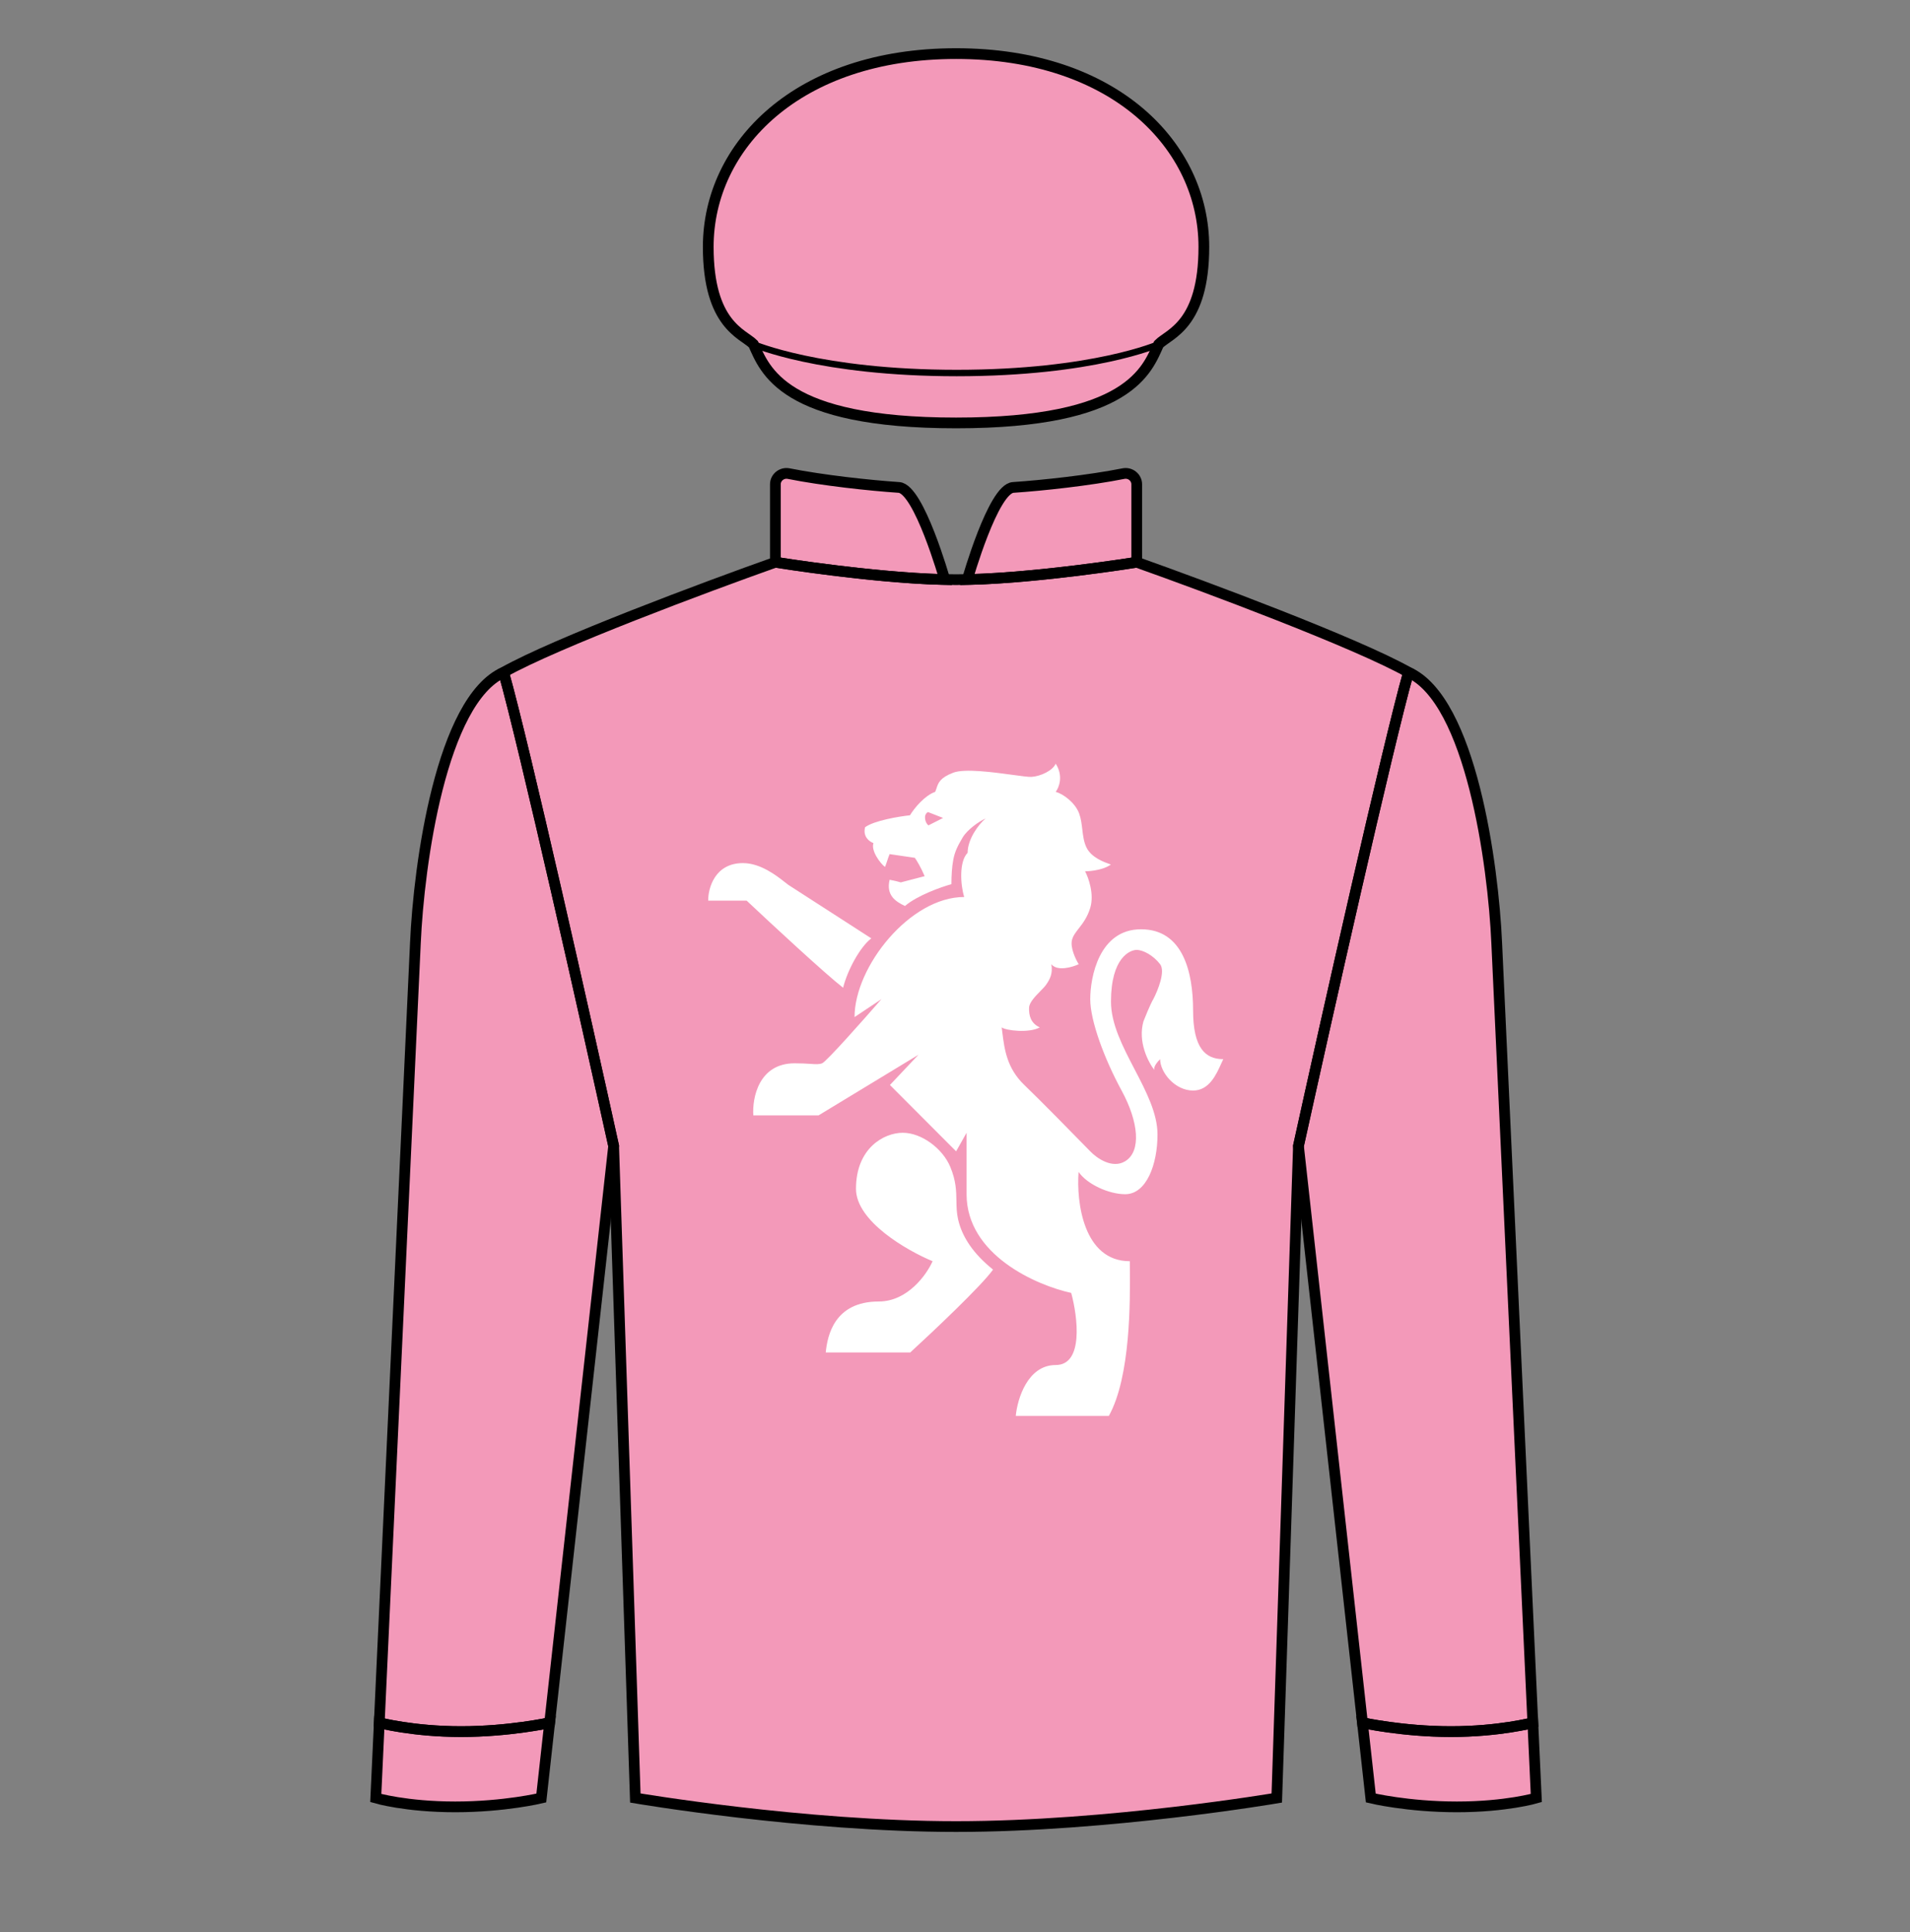 
<svg width="89" height="90" xmlns="http://www.w3.org/2000/svg" fill="none" viewBox="0 0 89 90">

  <rect x="0" y="0" width="89" height="90" fill="#808080" stroke="none"/>

  <path d="M35.106 16.032C35.646 17.219 36.455 19.701 44.549 19.701C52.643 19.701 53.452 17.219 53.992 16.032C54.481 15.543 56.096 15.136 56.096 11.5C56.096 6.8 51.941 2.497 44.549 2.497C37.157 2.497 33.002 6.8 33.002 11.5C33.002 15.136 34.617 15.543 35.106 16.032Z" fill="#f399b9"/>
<path d="M33.002 11.5C33.002 15.136 34.617 15.543 35.106 16.032C35.106 16.032 38.201 17.376 44.58 17.376C50.959 17.376 53.992 16.032 53.992 16.032C54.481 15.543 56.096 15.136 56.096 11.5C56.096 6.797 51.941 2.504 44.549 2.504C37.157 2.504 33.002 6.797 33.002 11.5Z" fill="#f399b9"/>
<path d="M21.211 84.168C23.51 84.168 25.223 83.755 25.223 83.755L25.612 80.248C25.612 80.248 23.732 80.662 21.487 80.662C19.242 80.662 17.673 80.248 17.673 80.248L17.51 83.755C17.51 83.755 18.913 84.168 21.211 84.168Z" fill="#f399b9"/>
<path d="M67.887 84.168C65.588 84.168 63.875 83.755 63.875 83.755L63.486 80.248C63.486 80.248 65.366 80.662 67.611 80.662C69.856 80.662 71.425 80.248 71.425 80.248L71.587 83.755C71.587 83.755 70.185 84.168 67.887 84.168Z" fill="#f399b9"/>
<path d="M28.594 53.38C27.299 47.502 24.461 34.859 23.467 31.317C20.561 32.622 19.515 40.269 19.356 43.929L17.673 80.248C17.673 80.248 19.242 80.662 21.487 80.662C23.732 80.662 25.612 80.248 25.612 80.248L28.594 53.38Z" fill="#f399b9"/>
<path d="M60.504 53.38C61.799 47.502 64.637 34.859 65.631 31.317C68.537 32.622 69.582 40.269 69.742 43.929L71.425 80.248C71.425 80.248 69.856 80.662 67.611 80.662C65.366 80.662 63.486 80.248 63.486 80.248L60.504 53.38Z" fill="#f399b9"/>
<path d="M36.13 26.19C36.13 26.19 41.171 27.003 44.549 27.003C47.926 27.003 52.968 26.19 52.968 26.19C56.179 27.329 63.207 29.95 65.631 31.317C64.637 34.859 61.798 47.502 60.504 53.38L59.494 83.755C59.494 83.755 51.688 85.085 44.549 85.085C37.41 85.085 29.604 83.755 29.604 83.755L28.594 53.38C27.299 47.502 24.461 34.859 23.467 31.317C25.891 29.95 32.919 27.329 36.13 26.19Z" fill="#f399b9"/>
<path d="M36.13 22.561V26.19C36.13 26.19 40.672 26.923 44.023 26.997C44.023 26.997 42.822 22.769 41.889 22.706C40.518 22.614 38.342 22.378 36.749 22.062C36.432 21.999 36.13 22.238 36.13 22.561Z" fill="#f399b9"/>
<path d="M52.968 22.561V26.19C52.968 26.19 48.425 26.923 45.075 26.997C45.075 26.997 46.276 22.769 47.209 22.706C48.58 22.614 50.756 22.378 52.349 22.062C52.666 21.999 52.968 22.238 52.968 22.561Z" fill="#f399b9"/><path fill-rule="evenodd" clip-rule="evenodd" d="M40.7 39.273C40.521 39.211 40.193 38.977 40.311 38.533C40.74 38.222 41.884 38.033 42.402 37.978C42.615 37.624 43.099 37.052 43.578 36.886C43.602 36.831 43.62 36.775 43.639 36.719C43.717 36.477 43.797 36.228 44.422 35.992C44.952 35.792 46.28 35.972 47.192 36.096C47.605 36.152 47.932 36.197 48.062 36.189C48.48 36.165 49.057 35.898 49.192 35.573C49.562 36.15 49.346 36.689 49.192 36.886C49.525 36.973 50.098 37.381 50.286 37.897C50.371 38.131 50.401 38.382 50.431 38.631C50.466 38.932 50.502 39.23 50.633 39.492C50.865 39.953 51.451 40.161 51.733 40.261L51.764 40.272C51.327 40.587 50.561 40.587 50.561 40.587C50.722 40.889 50.994 41.652 50.802 42.289C50.667 42.734 50.452 43.011 50.268 43.247C50.124 43.432 49.999 43.592 49.951 43.788C49.862 44.143 50.123 44.688 50.265 44.916C49.957 45.058 49.27 45.257 48.989 44.916C49.066 45.346 48.923 45.622 48.738 45.881C48.68 45.962 48.582 46.062 48.475 46.171L48.475 46.171C48.242 46.409 47.965 46.692 47.952 46.933C47.934 47.285 48.026 47.673 48.452 47.858C47.952 48.136 46.861 48.006 46.676 47.858C46.687 47.938 46.697 48.021 46.707 48.104C46.803 48.868 46.913 49.757 47.73 50.541C48.456 51.236 50.08 52.891 50.802 53.631C51.092 53.939 51.823 54.463 52.43 54.093C53.188 53.631 53.059 52.262 52.263 50.8C51.468 49.338 50.802 47.562 50.802 46.544C50.802 45.527 51.209 43.288 53.17 43.288C55.131 43.288 55.594 45.305 55.594 47.062C55.594 48.82 56.167 49.338 57 49.338C56.971 49.399 56.941 49.466 56.908 49.538C56.675 50.057 56.342 50.8 55.594 50.8C54.743 50.8 54.058 49.949 54.058 49.338C53.767 49.629 53.76 49.796 53.797 49.853C53.506 49.484 53.008 48.53 53.282 47.575C53.558 46.88 53.702 46.598 53.74 46.544C53.952 46.14 54.313 45.248 54.058 44.916C53.74 44.501 53.263 44.249 52.964 44.249C52.665 44.249 51.768 44.595 51.768 46.659C51.768 47.7 52.32 48.758 52.866 49.806C53.403 50.837 53.936 51.859 53.936 52.848C53.936 54.239 53.422 55.629 52.43 55.629C51.669 55.629 50.652 55.165 50.259 54.591C50.151 55.977 50.478 58.75 52.646 58.75C52.646 58.846 52.647 58.962 52.648 59.096V59.096V59.096V59.096C52.661 60.556 52.691 64.117 51.669 65.956H47.332C47.406 65.166 47.882 63.586 49.192 63.586C50.501 63.586 50.219 61.347 49.915 60.227C48.29 59.872 45.04 58.455 45.04 55.629V52.767L44.552 53.631L41.468 50.541L42.796 49.134L38.14 51.958H35.102C35.047 51.149 35.353 49.531 37.026 49.531C37.352 49.531 37.586 49.546 37.765 49.558C38.021 49.575 38.164 49.585 38.308 49.531C38.504 49.458 40.232 47.509 41.071 46.544L39.819 47.378C39.819 45.028 42.402 41.784 44.929 41.784C44.758 41.242 44.679 40.136 45.088 39.727C45.088 39.08 45.61 38.387 45.926 38.127C45.61 38.265 45.072 38.651 44.858 39.01C44.62 39.41 44.493 39.668 44.422 40.04C44.358 40.377 44.333 40.774 44.333 41.187C43.865 41.314 42.732 41.715 42.17 42.203C41.712 41.99 41.285 41.692 41.453 40.982C41.722 41.031 41.911 41.084 41.972 41.104C42.282 41.023 42.94 40.851 43.086 40.814C42.903 40.381 42.705 40.064 42.628 39.959L41.453 39.787C41.415 39.874 41.375 39.994 41.338 40.107L41.338 40.107L41.338 40.107C41.302 40.217 41.268 40.32 41.238 40.384C41.029 40.234 40.573 39.628 40.7 39.273ZM53.805 49.864L53.797 49.853C53.799 49.857 53.802 49.861 53.805 49.864ZM44.278 54.351C43.923 53.502 42.945 52.767 42.066 52.767C41.187 52.767 39.886 53.486 39.886 55.378C39.886 56.891 42.266 58.256 43.456 58.75C43.179 59.376 42.29 60.627 40.947 60.627C38.882 60.627 38.554 62.209 38.477 63.001H42.414C43.475 62.029 45.733 59.897 46.273 59.141C45.361 58.408 44.833 57.629 44.644 56.801C44.575 56.496 44.571 56.22 44.566 55.935C44.559 55.48 44.551 55.003 44.278 54.351ZM34.791 41.953H33C32.995 41.37 33.311 40.205 34.618 40.205C35.443 40.205 36.196 40.798 36.573 41.095L36.574 41.095C36.641 41.148 36.696 41.192 36.737 41.221L40.6 43.711C40.072 44.115 39.489 45.194 39.286 46.011C38.473 45.38 35.976 43.07 34.791 41.953ZM43.241 37.827L43.944 38.102L43.262 38.448C43.122 38.353 42.995 37.961 43.241 37.827Z" fill="#ffffff"/>
  


<path d="M36.13 26.19C36.13 26.19 41.171 27.003 44.549 27.003C47.926 27.003 52.968 26.19 52.968 26.19C56.179 27.329 63.207 29.95 65.631 31.317C64.637 34.859 61.798 47.502 60.504 53.38L59.494 83.755C59.494 83.755 51.688 85.085 44.549 85.085C37.41 85.085 29.604 83.755 29.604 83.755L28.594 53.38C27.299 47.502 24.461 34.859 23.467 31.317C25.891 29.95 32.919 27.329 36.13 26.19Z" stroke="black" stroke-width="0.5"/>
<path d="M36.13 22.561V26.19C36.13 26.19 40.672 26.923 44.023 26.997C44.023 26.997 42.822 22.769 41.889 22.706C40.518 22.614 38.342 22.378 36.749 22.062C36.432 21.999 36.13 22.238 36.13 22.561Z" stroke="black" stroke-width="0.5"/>
<path d="M52.968 22.561V26.19C52.968 26.19 48.425 26.923 45.075 26.997C45.075 26.997 46.276 22.769 47.209 22.706C48.58 22.614 50.756 22.378 52.349 22.062C52.666 21.999 52.968 22.238 52.968 22.561Z" stroke="black" stroke-width="0.5"/>
<path d="M28.594 53.38C27.299 47.502 24.461 34.859 23.467 31.317C20.561 32.622 19.515 40.269 19.356 43.929L17.673 80.248C17.673 80.248 19.242 80.662 21.487 80.662C23.732 80.662 25.612 80.248 25.612 80.248L28.594 53.38Z" stroke="black" stroke-width="0.5"/>
<path d="M60.504 53.38C61.799 47.502 64.637 34.859 65.631 31.317C68.537 32.622 69.582 40.269 69.742 43.929L71.425 80.248C71.425 80.248 69.856 80.662 67.611 80.662C65.366 80.662 63.486 80.248 63.486 80.248L60.504 53.38Z" stroke="black" stroke-width="0.5"/>
<path d="M21.211 84.168C23.51 84.168 25.223 83.755 25.223 83.755L25.612 80.248C25.612 80.248 23.732 80.662 21.487 80.662C19.242 80.662 17.673 80.248 17.673 80.248L17.51 83.755C17.51 83.755 18.913 84.168 21.211 84.168Z" stroke="black" stroke-width="0.5"/>
<path d="M67.887 84.168C65.588 84.168 63.875 83.755 63.875 83.755L63.486 80.248C63.486 80.248 65.366 80.662 67.611 80.662C69.856 80.662 71.425 80.248 71.425 80.248L71.587 83.755C71.587 83.755 70.185 84.168 67.887 84.168Z" stroke="black" stroke-width="0.5"/>
<path d="M35.106 16.032C35.646 17.219 36.455 19.701 44.549 19.701C52.643 19.701 53.452 17.219 53.992 16.032C54.481 15.543 56.096 15.136 56.096 11.5C56.096 6.8 51.941 2.497 44.549 2.497C37.157 2.497 33.002 6.8 33.002 11.5C33.002 15.136 34.617 15.543 35.106 16.032Z" stroke="black" stroke-width="0.5"/>
<path d="M33.002 11.5C33.002 15.136 34.617 15.543 35.106 16.032C35.106 16.032 38.201 17.376 44.58 17.376C50.959 17.376 53.992 16.032 53.992 16.032C54.481 15.543 56.096 15.136 56.096 11.5C56.096 6.797 51.941 2.504 44.549 2.504C37.157 2.504 33.002 6.797 33.002 11.5Z" stroke="black" stroke-width="0.3"/>

</svg>
    